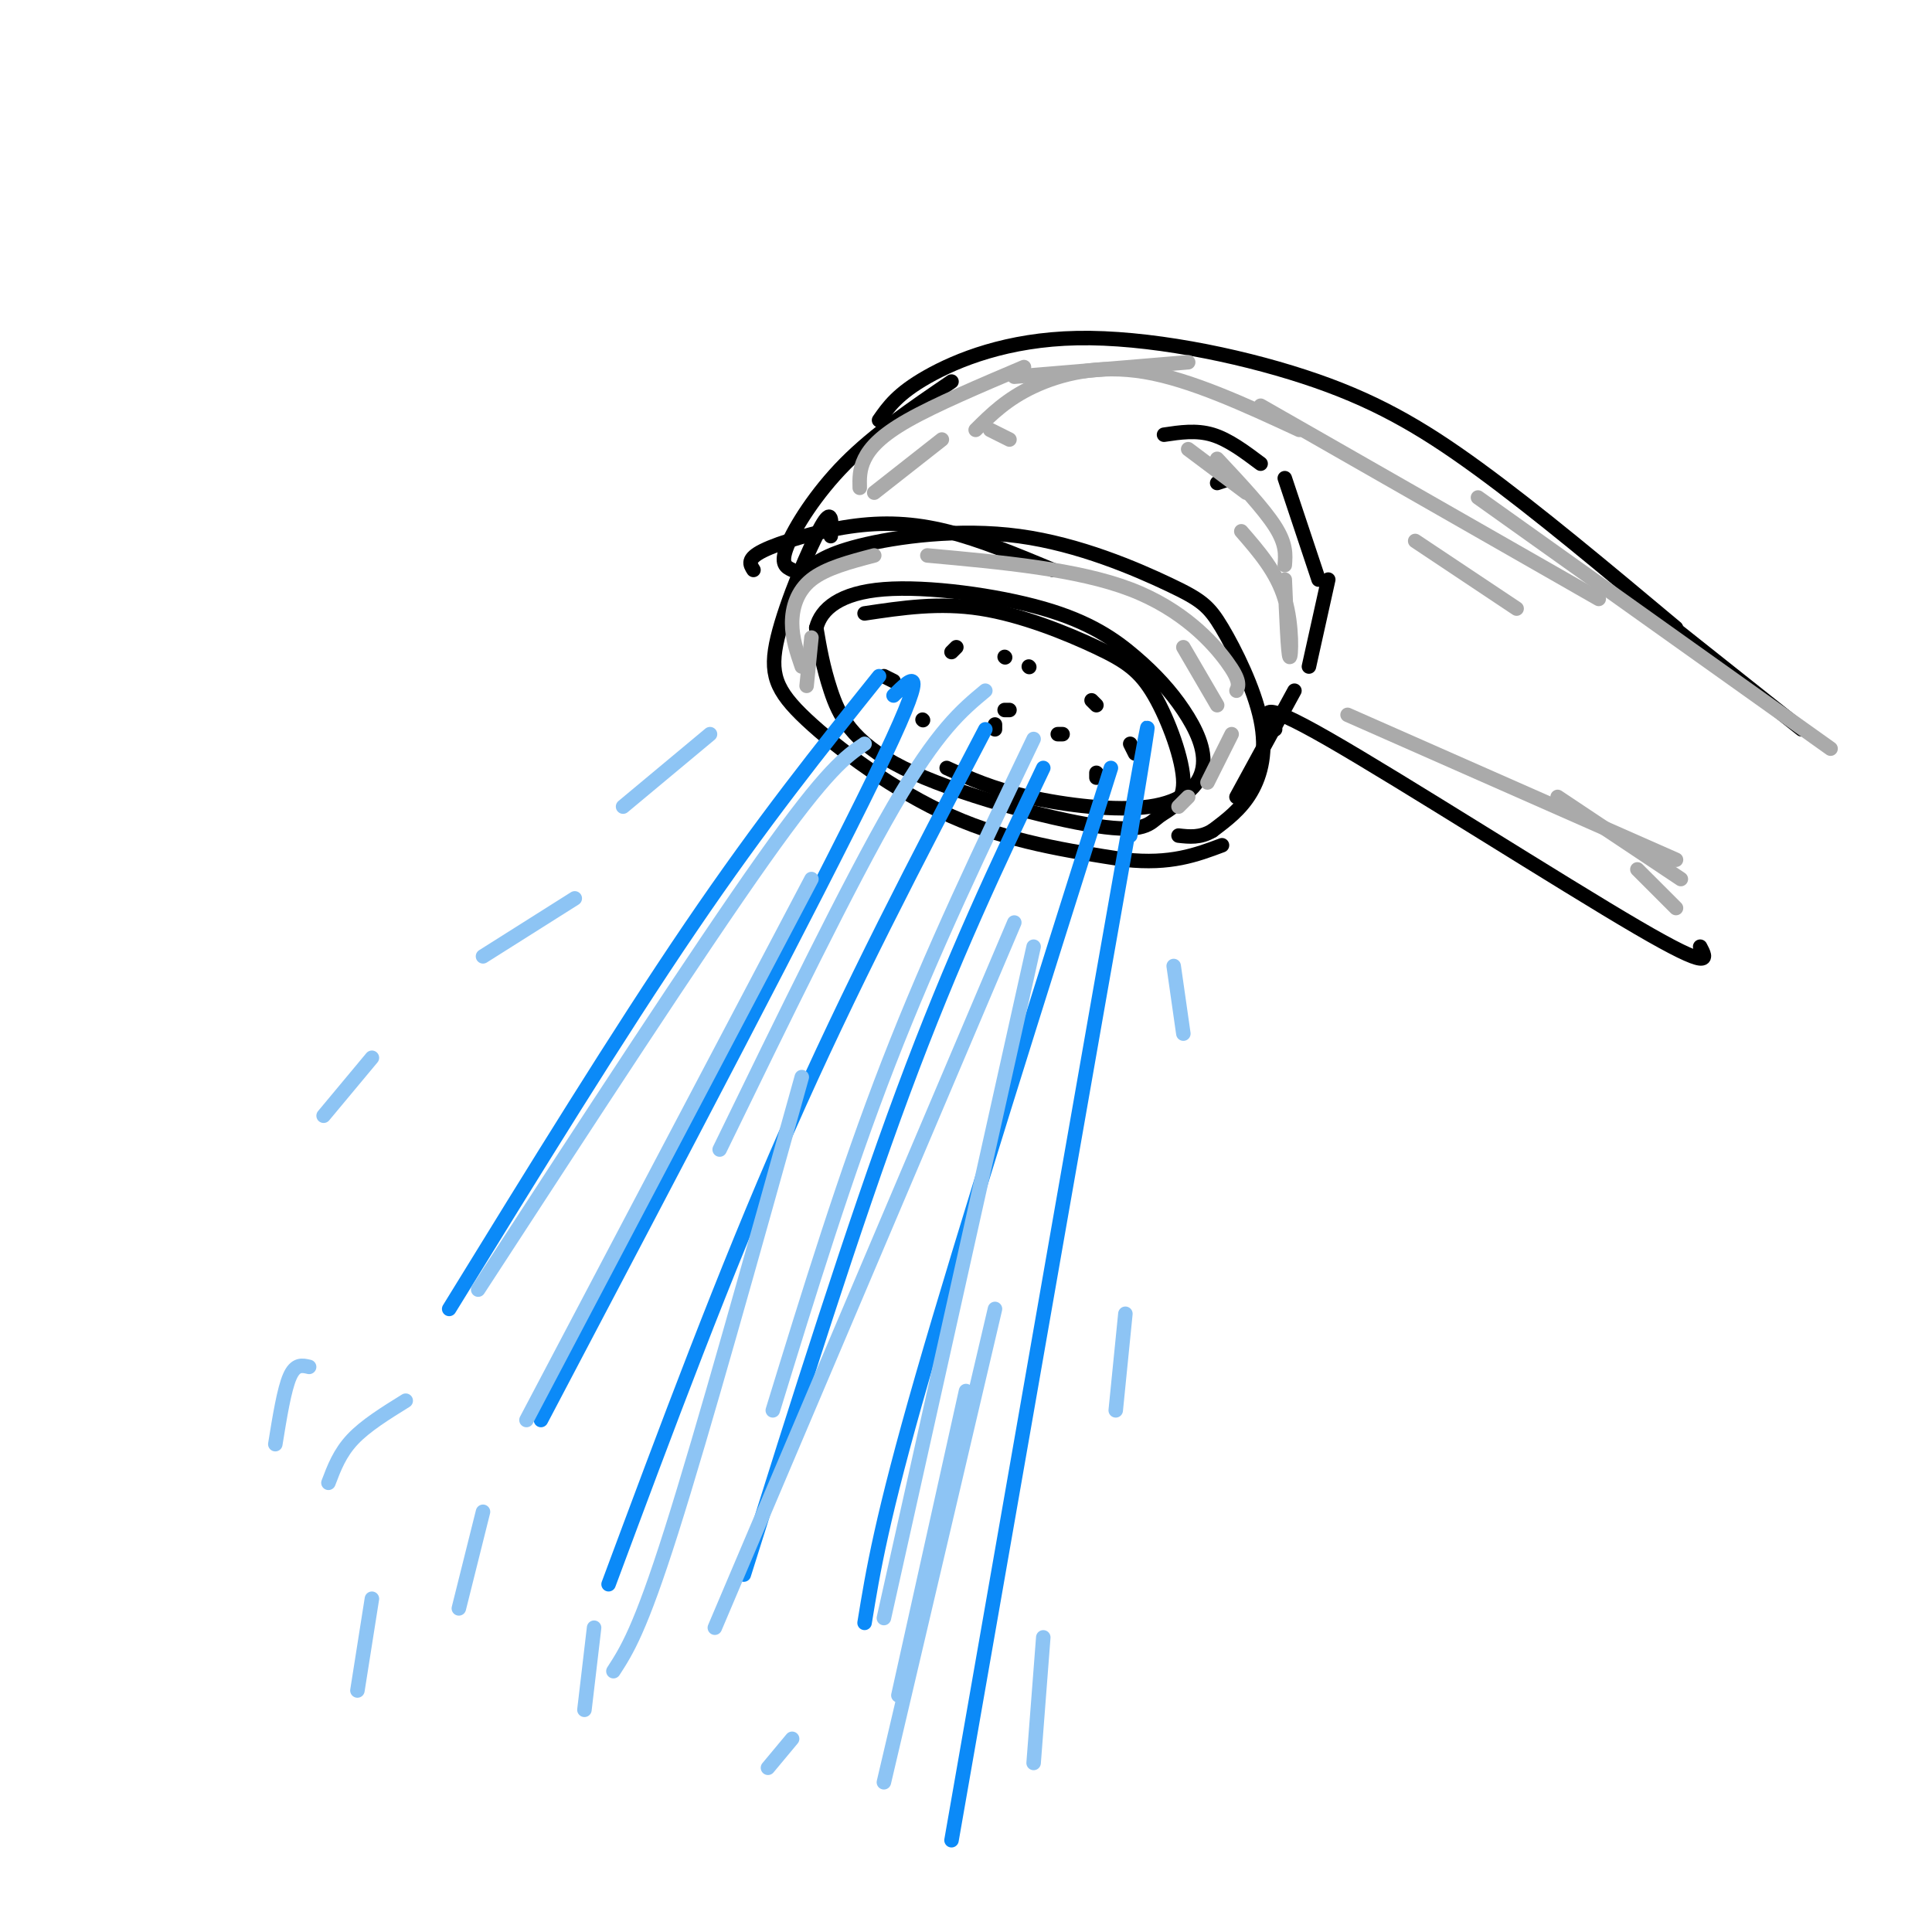 <svg viewBox='0 0 400 400' version='1.1' xmlns='http://www.w3.org/2000/svg' xmlns:xlink='http://www.w3.org/1999/xlink'><g fill='none' stroke='#000000' stroke-width='3' stroke-linecap='round' stroke-linejoin='round'><path d='M179,127c7.732,-1.159 15.464,-2.318 24,-1c8.536,1.318 17.876,5.112 24,8c6.124,2.888 9.032,4.872 12,10c2.968,5.128 5.994,13.402 6,18c0.006,4.598 -3.010,5.519 -5,7c-1.990,1.481 -2.956,3.521 -13,2c-10.044,-1.521 -29.166,-6.602 -40,-12c-10.834,-5.398 -13.381,-11.114 -15,-16c-1.619,-4.886 -2.309,-8.943 -3,-13'/><path d='M169,130c0.976,-3.940 4.915,-7.289 14,-8c9.085,-0.711 23.314,1.216 33,4c9.686,2.784 14.828,6.424 19,10c4.172,3.576 7.375,7.088 10,11c2.625,3.912 4.673,8.224 4,12c-0.673,3.776 -4.066,7.017 -11,8c-6.934,0.983 -17.410,-0.290 -25,-2c-7.590,-1.710 -12.295,-3.855 -17,-6'/><path d='M166,119c2.203,-2.045 4.407,-4.091 12,-6c7.593,-1.909 20.576,-3.682 33,-2c12.424,1.682 24.291,6.818 31,10c6.709,3.182 8.262,4.410 11,9c2.738,4.590 6.660,12.544 8,19c1.340,6.456 0.097,11.416 -2,15c-2.097,3.584 -5.049,5.792 -8,8'/><path d='M251,172c-2.500,1.500 -4.750,1.250 -7,1'/><path d='M172,111c0.174,-3.080 0.348,-6.159 -2,-2c-2.348,4.159 -7.217,15.558 -9,23c-1.783,7.442 -0.480,10.927 6,17c6.480,6.073 18.137,14.735 30,20c11.863,5.265 23.931,7.132 36,9'/><path d='M233,178c9.333,1.000 14.667,-1.000 20,-3'/><path d='M156,118c-0.726,-1.143 -1.452,-2.286 2,-4c3.452,-1.714 11.083,-4.000 18,-5c6.917,-1.000 13.119,-0.714 20,1c6.881,1.714 14.440,4.857 22,8'/><path d='M164,118c-1.267,-0.600 -2.533,-1.200 -1,-5c1.533,-3.800 5.867,-10.800 12,-17c6.133,-6.200 14.067,-11.600 22,-17'/><path d='M182,87c1.919,-2.754 3.837,-5.509 10,-9c6.163,-3.491 16.569,-7.719 31,-8c14.431,-0.281 32.885,3.386 47,8c14.115,4.614 23.890,10.175 36,19c12.110,8.825 26.555,20.912 41,33'/><path d='M256,165c0.000,0.000 12.000,-22.000 12,-22'/><path d='M252,100c0.000,0.000 3.000,-1.000 3,-1'/><path d='M241,90c3.333,-0.500 6.667,-1.000 10,0c3.333,1.000 6.667,3.500 10,6'/><path d='M266,99c0.000,0.000 7.000,21.000 7,21'/><path d='M275,120c0.000,0.000 -4.000,18.000 -4,18'/><path d='M264,151c-2.178,-3.400 -4.356,-6.800 11,2c15.356,8.800 48.244,29.800 64,39c15.756,9.200 14.378,6.600 13,4'/><path d='M339,124c0.000,0.000 34.000,27.000 34,27'/><path d='M185,141c0.000,0.000 -2.000,-1.000 -2,-1'/><path d='M198,134c0.000,0.000 -1.000,1.000 -1,1'/><path d='M226,145c0.000,0.000 1.000,1.000 1,1'/><path d='M206,150c0.000,0.000 0.000,1.000 0,1'/><path d='M213,138c0.000,0.000 0.100,0.100 0.1,0.1'/><path d='M219,152c0.000,0.000 1.000,0.000 1,0'/><path d='M191,149c0.000,0.000 0.100,0.100 0.1,0.1'/><path d='M208,136c0.000,0.000 0.100,0.100 0.1,0.1'/><path d='M208,147c0.000,0.000 1.000,0.000 1,0'/><path d='M227,160c0.000,0.000 0.000,1.000 0,1'/><path d='M235,156c0.000,0.000 -1.000,-2.000 -1,-2'/></g>
<g fill='none' stroke='#0B8AF8' stroke-width='3' stroke-linecap='round' stroke-linejoin='round'><path d='M182,140c-12.083,15.083 -24.167,30.167 -39,52c-14.833,21.833 -32.417,50.417 -50,79'/><path d='M185,144c4.083,-4.000 8.167,-8.000 -4,17c-12.167,25.000 -40.583,79.000 -69,133'/><path d='M204,151c-14.000,26.750 -28.000,53.500 -41,83c-13.000,29.500 -25.000,61.750 -37,94'/><path d='M216,159c-9.333,19.583 -18.667,39.167 -29,67c-10.333,27.833 -21.667,63.917 -33,100'/><path d='M230,159c-15.250,48.250 -30.500,96.500 -39,126c-8.500,29.500 -10.250,40.250 -12,51'/><path d='M234,173c3.083,-18.833 6.167,-37.667 0,-3c-6.167,34.667 -21.583,122.833 -37,211'/></g>
<g fill='none' stroke='#8DC4F4' stroke-width='3' stroke-linecap='round' stroke-linejoin='round'><path d='M147,152c0.000,0.000 -18.000,15.000 -18,15'/><path d='M119,186c0.000,0.000 -19.000,12.000 -19,12'/><path d='M77,219c0.000,0.000 -10.000,12.000 -10,12'/><path d='M84,290c-4.167,2.583 -8.333,5.167 -11,8c-2.667,2.833 -3.833,5.917 -5,9'/><path d='M100,313c0.000,0.000 -5.000,20.000 -5,20'/><path d='M123,337c0.000,0.000 -2.000,17.000 -2,17'/><path d='M243,200c0.000,0.000 2.000,14.000 2,14'/><path d='M233,272c0.000,0.000 -2.000,20.000 -2,20'/><path d='M216,339c0.000,0.000 -2.000,26.000 -2,26'/><path d='M164,360c0.000,0.000 -5.000,6.000 -5,6'/><path d='M210,191c0.000,0.000 -62.000,146.000 -62,146'/><path d='M166,223c-10.250,36.750 -20.500,73.500 -27,94c-6.500,20.500 -9.250,24.750 -12,29'/><path d='M168,182c0.000,0.000 -59.000,112.000 -59,112'/><path d='M179,154c-3.833,2.583 -7.667,5.167 -21,24c-13.333,18.833 -36.167,53.917 -59,89'/><path d='M204,143c-4.917,4.083 -9.833,8.167 -19,24c-9.167,15.833 -22.583,43.417 -36,71'/><path d='M214,153c-10.500,21.917 -21.000,43.833 -30,67c-9.000,23.167 -16.500,47.583 -24,72'/><path d='M214,196c0.000,0.000 -31.000,139.000 -31,139'/><path d='M206,271c0.000,0.000 -23.000,98.000 -23,98'/><path d='M200,288c0.000,0.000 -14.000,63.000 -14,63'/><path d='M77,331c0.000,0.000 -3.000,19.000 -3,19'/><path d='M64,283c-1.417,-0.333 -2.833,-0.667 -4,2c-1.167,2.667 -2.083,8.333 -3,14'/></g>
<g fill='none' stroke='#AAAAAA' stroke-width='3' stroke-linecap='round' stroke-linejoin='round'><path d='M192,115c15.556,1.422 31.111,2.844 42,7c10.889,4.156 17.111,11.044 20,15c2.889,3.956 2.444,4.978 2,6'/><path d='M181,115c-5.000,1.311 -10.000,2.622 -13,5c-3.000,2.378 -4.000,5.822 -4,9c-0.000,3.178 1.000,6.089 2,9'/><path d='M178,101c-0.044,-1.889 -0.089,-3.778 1,-6c1.089,-2.222 3.311,-4.778 9,-8c5.689,-3.222 14.844,-7.111 24,-11'/><path d='M210,78c0.000,0.000 36.000,-3.000 36,-3'/><path d='M261,84c0.000,0.000 70.000,40.000 70,40'/><path d='M306,103c0.000,0.000 73.000,52.000 73,52'/><path d='M269,89c-11.222,-5.200 -22.444,-10.400 -32,-12c-9.556,-1.600 -17.444,0.400 -23,3c-5.556,2.600 -8.778,5.800 -12,9'/><path d='M279,148c0.000,0.000 68.000,30.000 68,30'/><path d='M327,168c-3.250,-2.167 -6.500,-4.333 -3,-2c3.500,2.333 13.750,9.167 24,16'/><path d='M339,180c0.000,0.000 8.000,8.000 8,8'/><path d='M181,102c0.000,0.000 14.000,-11.000 14,-11'/><path d='M205,89c0.000,0.000 4.000,2.000 4,2'/><path d='M293,112c0.000,0.000 21.000,14.000 21,14'/><path d='M257,110c3.667,4.222 7.333,8.444 9,14c1.667,5.556 1.333,12.444 1,12c-0.333,-0.444 -0.667,-8.222 -1,-16'/><path d='M258,102c0.000,0.000 -12.000,-9.000 -12,-9'/><path d='M252,95c4.833,5.167 9.667,10.333 12,14c2.333,3.667 2.167,5.833 2,8'/><path d='M245,134c0.000,0.000 7.000,12.000 7,12'/><path d='M255,152c0.000,0.000 -5.000,10.000 -5,10'/><path d='M246,165c0.000,0.000 -2.000,2.000 -2,2'/><path d='M168,132c0.000,0.000 -1.000,10.000 -1,10'/></g>
</svg>